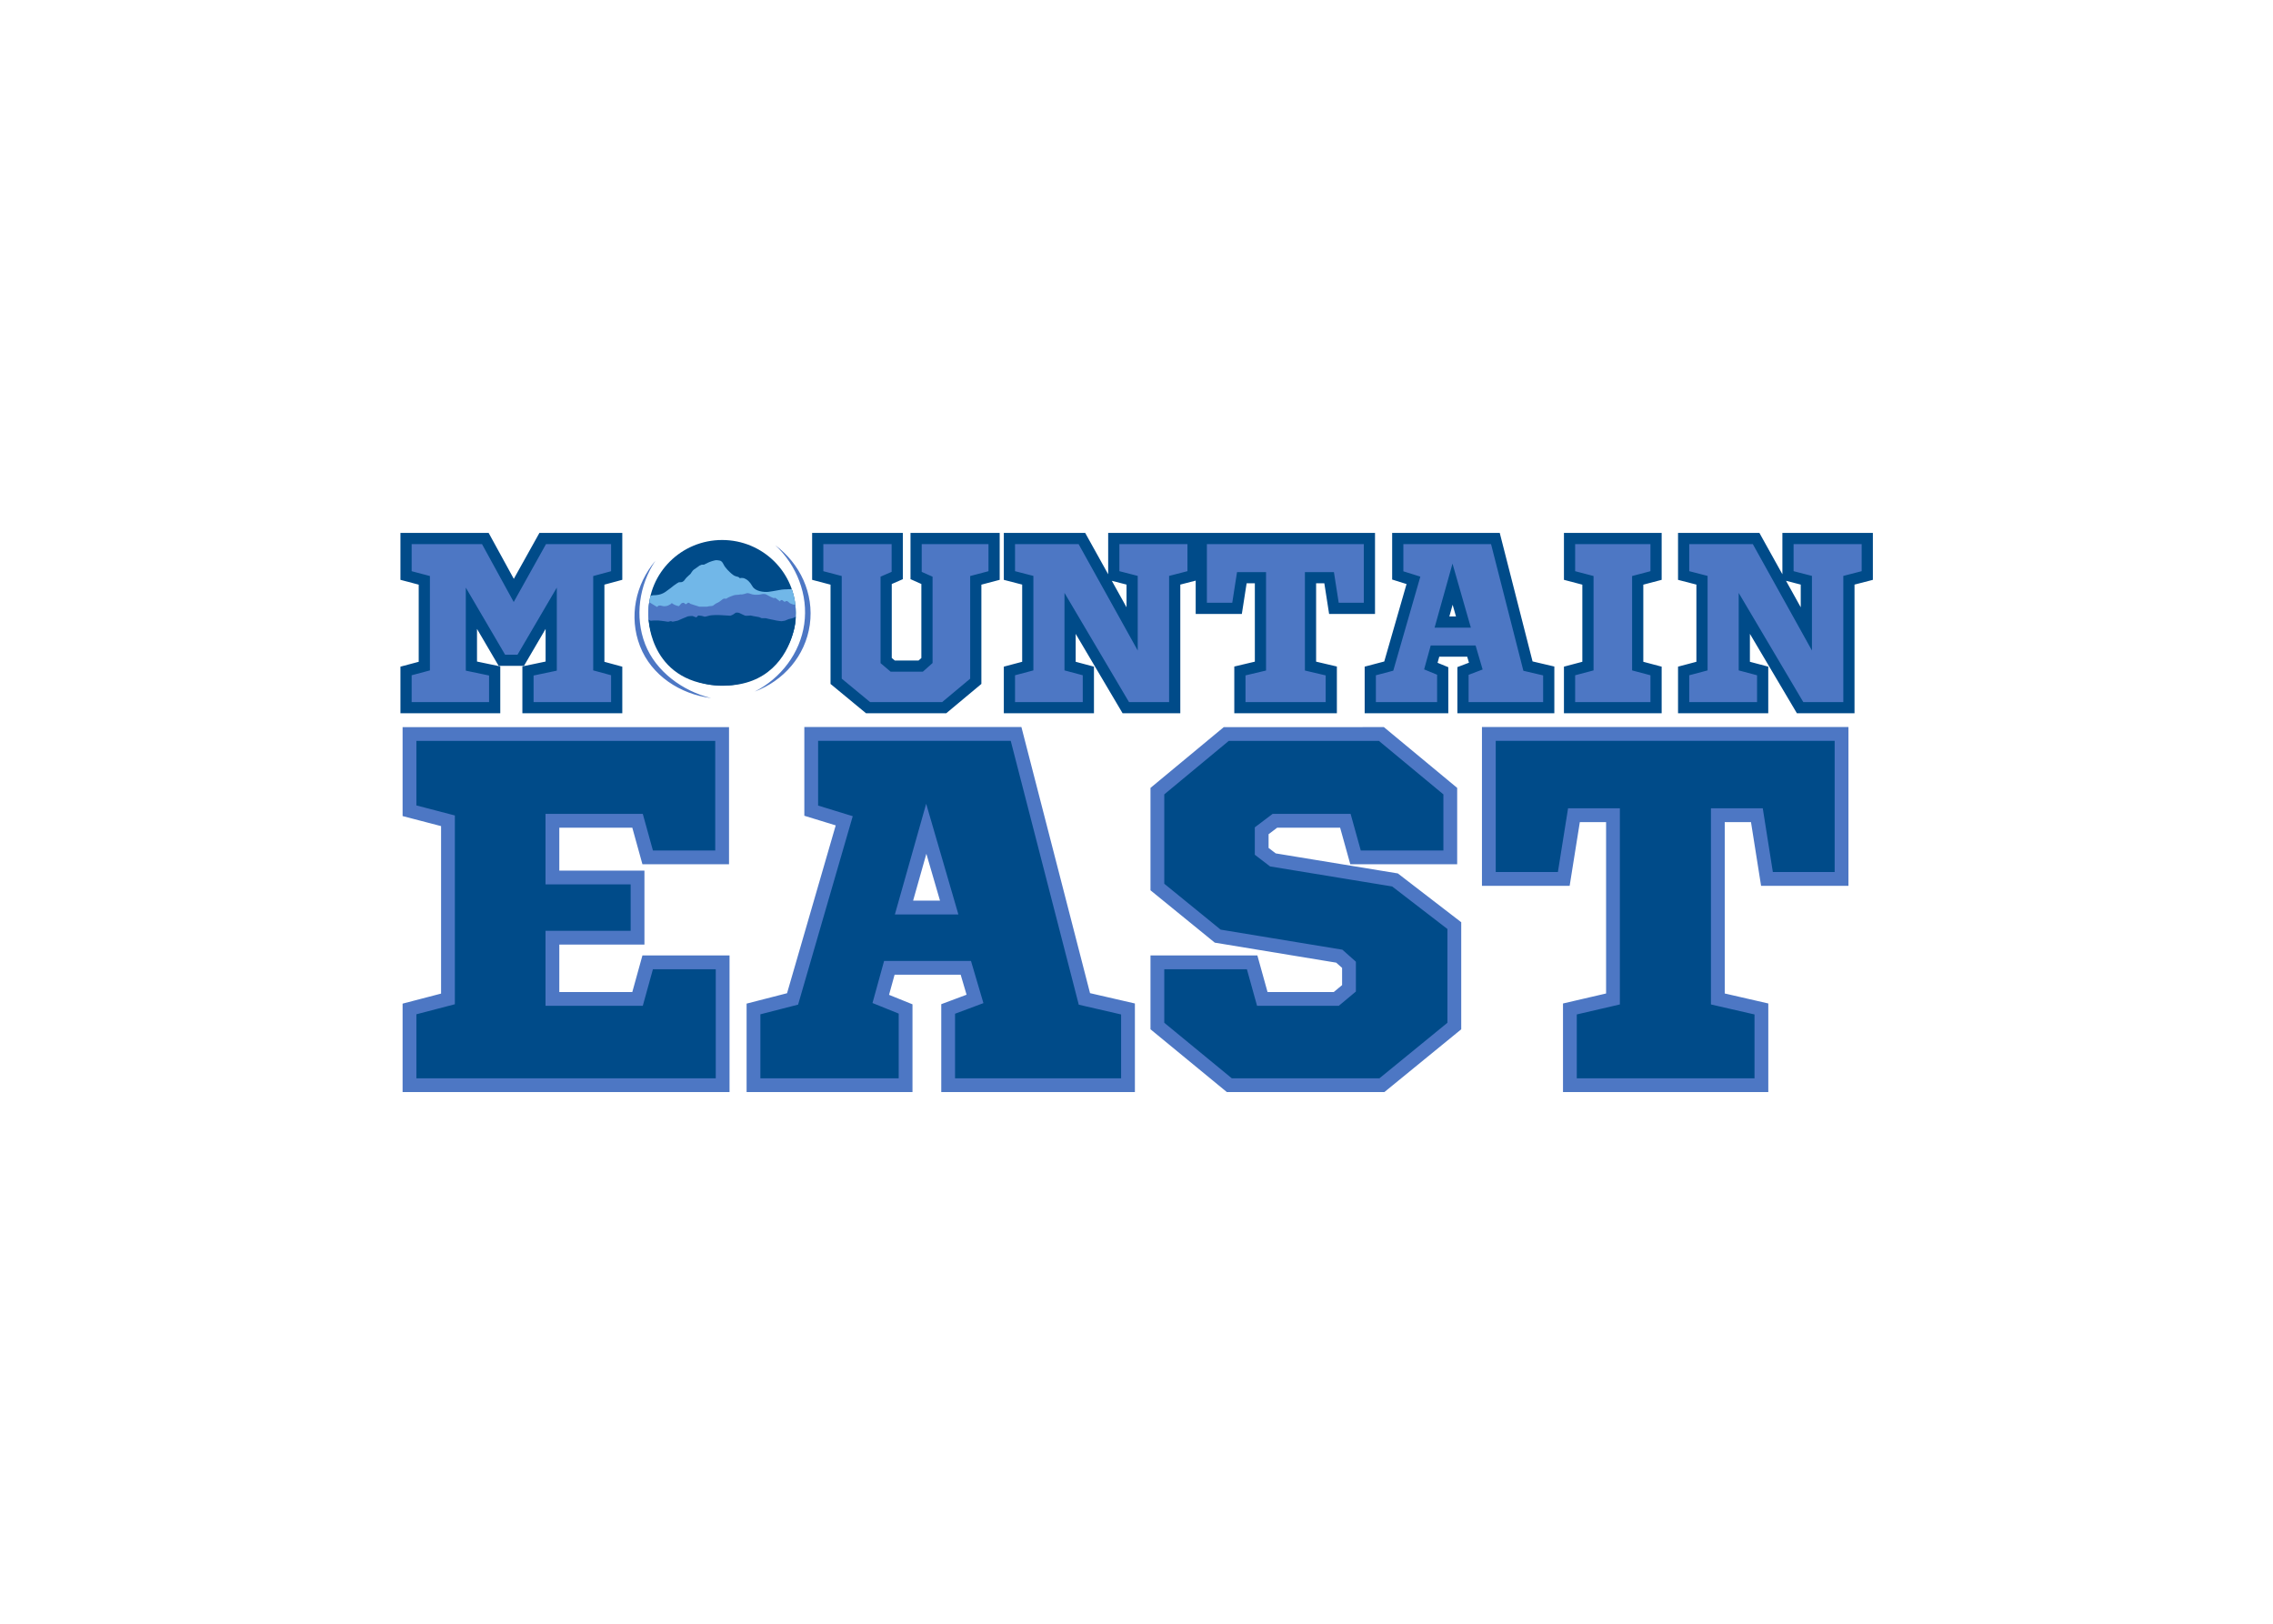 <svg clip-rule="evenodd" fill-rule="evenodd" stroke-miterlimit="10" viewBox="0 0 560 400" xmlns="http://www.w3.org/2000/svg"><g fill-rule="nonzero" transform="matrix(13.269 0 0 -13.269 -4589.27 845.849)"><path d="m.129.129v.859l.424.112v1.99l-.424.113v.852h2.057v-.852l-.54-.113v-1.342l.707 1.207h.438l.707-1.207v1.342l-.539.113v.852h2.059v-.852l-.415-.113v-1.99l.415-.112v-.859h-1.717l-.672 1.205-.66-1.205zm9.555 0v.859l.427.112v2.343l.741.612h1.767l.733-.612v-2.343l.425-.112v-.859h-1.81v.859l.252.112v1.861l-.145.129h-.65l-.152-.129v-1.861l.257-.112v-.859zm4.449 0v.859l.426.11v1.992l-.426.113v.852h1.832v-.852l-.424-.113v-1.223l1.293 2.188h1.135v-2.957l.426-.11v-.859h-1.84v.859l.426.11v1.129l-1.166-2.098zm4.453 0v1.621h.83l.111-.711h.432v2.051l-.477.113v.852h2.121v-.852l-.482-.113v-2.051h.432l.111.711h.824v-1.621zm4.56 0v.857l.364.114-.573 1.99-.429.113v.852h1.681v-.852l-.275-.113.096-.348h.845l.102.348-.297.113v.852h1.99v-.852l-.482-.113-.756-2.961zm3.987 0v.859l.427.112v1.99l-.427.113v.852h2.008v-.852l-.426-.113v-1.99l.426-.112v-.859zm2.648 0v.859l.426.11v1.992l-.426.113v.852h1.834v-.852l-.426-.113v-1.223l1.295 2.188h1.133v-2.957l.426-.11v-.859h-1.84v.859l.426.11v1.129l-1.166-2.098zm-5.363 1.06.252.879h-.498z" fill="#4d77c4" stroke="#004b89" stroke-width=".26" transform="matrix(.8 0 0 -.8 353.3 53.852)"/><path d="m9.533 4.664v1.781l.766.235-1.199 4.134-.907.233v1.769h3.53v-1.769l-.576-.233.199-.722h1.775l.213.722-.623.233v1.769h4.174v-1.769l-1.012-.233-1.586-6.15zm15.727 0v3.365h1.739l.236-1.478h.906v4.264l-1 .232v1.769h4.445v-1.769l-1.011-.232v-4.264h.906l.234 1.478h1.731v-3.365zm-25.051.002v1.781l.893.233v4.134l-.893.233v1.769h7.268v-2.851h-1.74l-.235.849h-1.976v-1.421h1.976v-1.397h-1.976v-1.316h1.976l.235.849h1.728v-2.863zm18.957 0-1.599 1.326v2.225l1.4 1.14 2.822.465.225.2v.546l-.295.246h-1.717l-.236-.849h-2.199v1.478l1.67 1.373h3.541l1.681-1.373v-2.33l-1.377-1.06-2.834-.465-.26-.199v-.477l.307-.232h1.635l.236.849h2.199v-1.537l-1.599-1.326zm-6.963 2.199.532 1.828h-1.049z" fill="#004b89" stroke="#4d77c4" stroke-width=".32" transform="matrix(.8 0 0 -.8 353.3 53.852)"/><path d="m360.64 52.368c0-.747-.612-1.353-1.368-1.353-.755 0-1.368.606-1.368 1.353s.613 1.353 1.368 1.353c.756 0 1.368-.606 1.368-1.353" fill="#004b89"/><path d="m357.91 52.238c-.012.082-.007.203.004.285.003.018.004.033.007.049.005.035.011.067.019.106.001.001.002.005.003.006 0 0 .033.012.065.012s.126.002.213.063c.086.06.124.093.153.116.032.025.077.053.086.057.009.005.006.005.03.005s.028.001.045.007c.016.008.025.017.031.023.007.006.034.049.054.065.023.017.031.033.037.035.007.002.032.03.032.03s.033.057.055.072.045.032.072.05c.026.017.033.028.05.032.018.005.019.012.033.012h.027c.011 0 .005-.003.025.008.019.011.019.011.052.026.032.016.135.055.174.049.038-.008.08.008.119-.073.038-.08.122-.151.147-.174.026-.022.045-.037.071-.047.025-.011.04-.011.047-.013.007-.003.023-.009.028-.015.004-.007.01-.012.01-.012s.049.014.092-.006c.044-.019.089-.05.144-.145.054-.095.214-.111.297-.102.083.008.26.048.291.045.03-.002.069.004.084.004.016 0 .034-.002.048.001.013.004.007.009.007.009s.064-.151.076-.37c.003-.05.005-.106.001-.162-.019-.288-.143-.646-.516-.932-.764-.586-1.533-.144-1.75.047-.166.146-.402.424-.463.837" fill="#71b7e8"/><path d="m8.699.285c.496.461.768 1.152.672 1.828-.095.677-.545 1.262-1.15 1.569.668-.25 1.176-.825 1.279-1.551.102-.728-.228-1.42-.801-1.846zm-2.783.361c-.461.546-.622 1.296-.357 1.981.266.684.935 1.115 1.65 1.205-.657-.16-1.284-.616-1.531-1.252-.246-.636-.139-1.37.238-1.934zm2.182.758c-.053-.018-.07 0-.125.014-.054.014-.053.008-.076.008-.024 0-.057.01-.065.01-.009 0-.032-.001-.072.005-.04.008-.12.042-.141.051-.021.008-.038.025-.053.031-.017.009-.018 0-.035 0-.016 0-.039.006-.039.006s-.022.013-.06.045c-.039.033-.094.057-.112.065-.016.008-.068.05-.068.05s-.02.006-.031.006-.021.004-.037.004c-.017 0-.04.003-.049.008s-.036.004-.055.004h-.07-.074s-.185-.061-.198-.063c-.015-.003-.026-.022-.043-.027-.016-.006-.025 0-.025 0s-.011.011-.029.024c-.019.013-.013.007-.03.003-.017-.001-.014-.015-.027-.023-.014-.007-.021-.005-.045 0-.024.006-.034.029-.053.047-.02.016-.003.039-.078.014-.076-.025-.111-.059-.111-.059l-.022.021s-.023.018-.064.036c-.041.016-.076.017-.098.017-.021 0-.076-.017-.076-.017l-.043.002-.041.031-.18-.11-.015.122s-.016.153.002.304c.057.494.514 1.465 1.793 1.438 1.087-.024 1.475-.761 1.588-1.287.017-.085.025-.165.029-.237.006-.167-.01-.281-.01-.281l-.049-.006s-.053-.021-.06-.023c-.009-.004-.028-.014-.047-.035-.019-.022-.047-.024-.047-.024s-.028.015-.037.018c-.008.002-.018.001-.037-.02s-.038-.021-.049-.019c-.011.003-.027.031-.027.031s-.04-.031-.063-.049c-.021-.02-.045-.033-.045-.033l-.035.006s-.03-.012-.053-.02c-.022-.009-.094-.05-.127-.066-.032-.016-.08-.011-.123 0-.041.009-.109.01-.127.008-.016-.003-.056-.003-.066-.008-.011-.006-.019-.002-.07-.022z" fill="#4d77c4" transform="matrix(.8 0 0 -.8 353.3 53.852)"/><path d="m357.91 52.23-.001.011.035-.02.054.005h.092c.02 0 .103-.013.112-.013.01 0 .033-.007.044-.007.009 0 .026-.006.039 0 .013.007.04.008.04.008l.026-.01s.036.005.046.009c.009.003.05.01.05.01l.105.046.089.036.046.004s.026.003.039 0c.014-.004.027-.013.044-.017.016-.003.023-.016.036.004.013.019.028.023.028.023s.045-.004.057-.007c.014-.003.033-.007.047-.013.013-.007.066.01.105.02.04.009.135.009.165.009.029 0 .135-.009.158-.009.024 0 .057-.004.057-.004s.039.013.049.02.053.036.053.036.024.004.046.001c.023-.004.068-.03.079-.034.01-.003.033-.013.043-.019.01-.007.052-.004.052-.004l.057.004.046-.01.056-.01s.046-.007.056-.01.046-.02.046-.02h.076c.009 0 .072-.02.101-.023.031-.003.061-.014.094-.02.033-.007.098-.013.098-.013l.063.01.069.029.059.013.051.018.022.014s.003-.08-.022-.201c-.009-.043-.023-.092-.04-.146-.117-.38-.451-.933-1.276-.932-1.355.003-1.391 1.212-1.391 1.212" fill="#004b89"/></g></svg>
